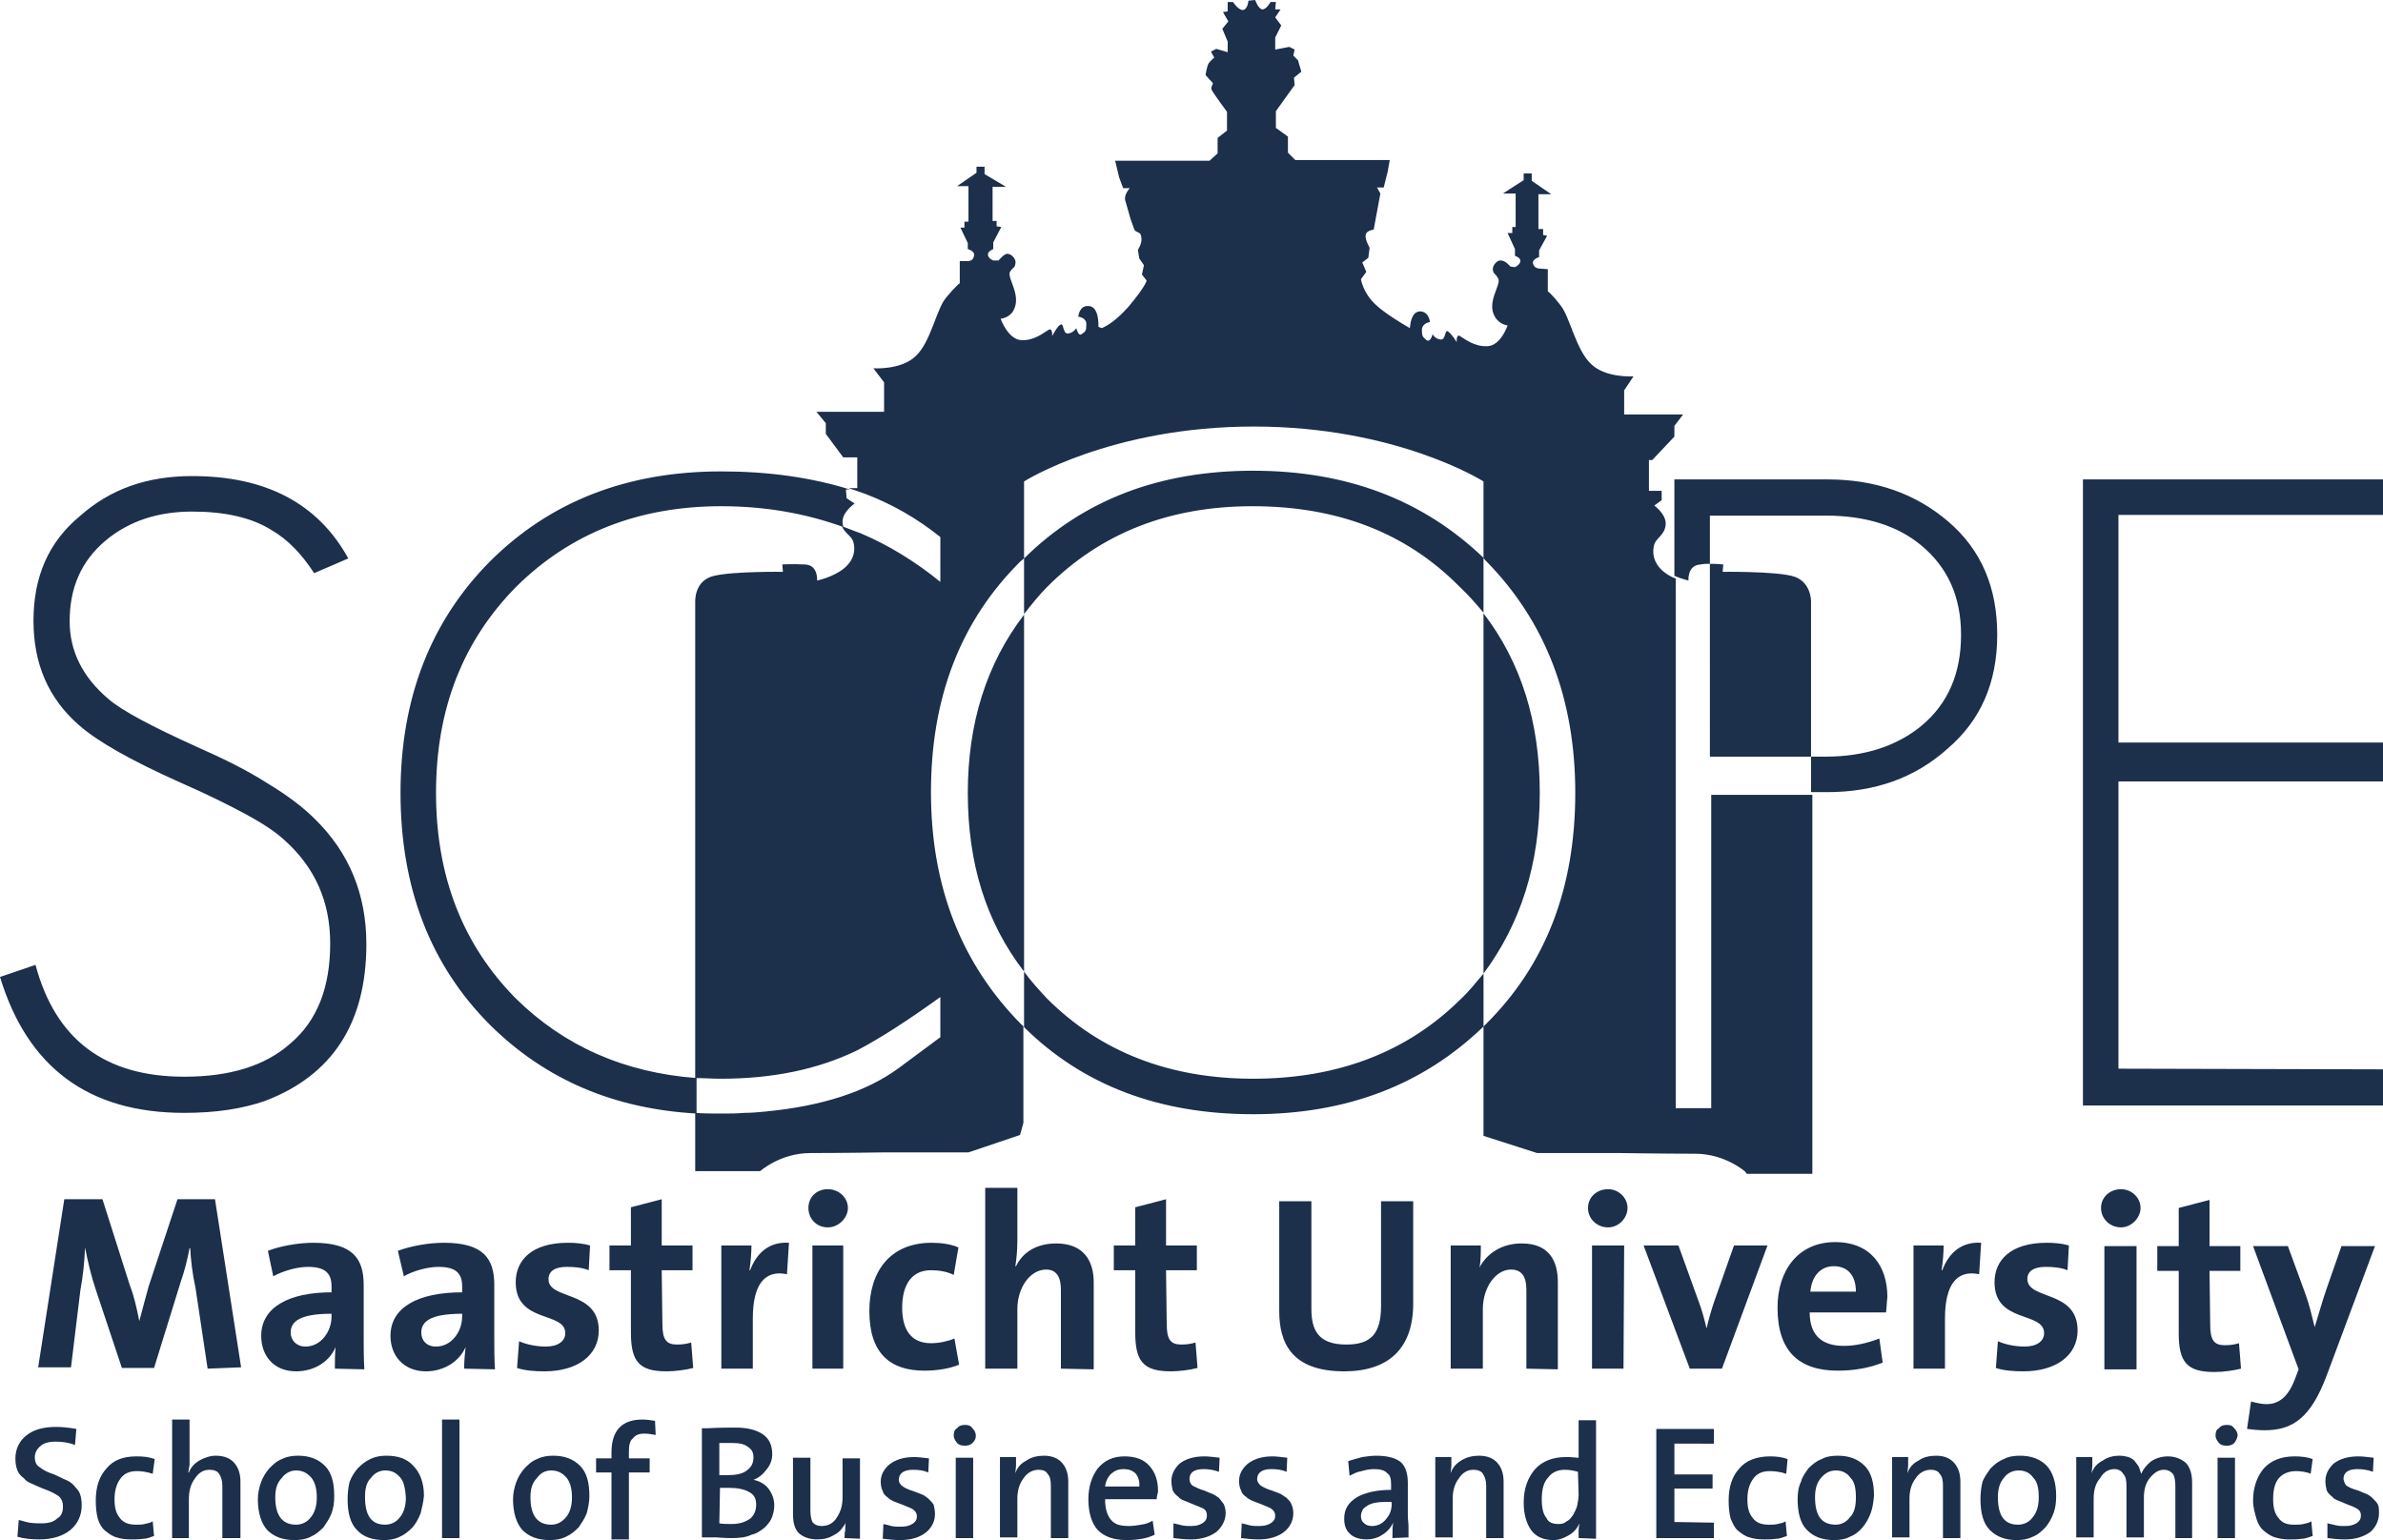 <svg version="1.1" id="Layer_1" xmlns="http://www.w3.org/2000/svg" xmlns:xlink="http://www.w3.org/1999/xlink" x="0" y="0" width="355.8" height="230" xml:space="preserve"><style/><g id="Layer_x0020_1"><g id="_855369136"><defs><path id="SVGID_1_" d="M31 204.4l-1.8-12c-.5-2.3-.7-4.2-.8-6h-.1c-.3 1.6-.7 3.3-1.4 5.3L23 204.3h-4.8l-3.9-11.7c-.7-2.1-1.2-4.2-1.6-6.3-.1 2.3-.3 4.2-.7 6.4l-1.4 11.5H5.7l3.9-25.1h5.7l4.1 12.9c.6 1.5 1 3.3 1.4 5.3.5-1.9.9-3.4 1.4-5.2l4.3-13h5.6l3.9 25.1-5 .2zm19 0c0-1.1 0-2.2.1-3.1v-.1c-.9 2.1-3.1 3.6-5.9 3.6-3.3 0-5.2-2.3-5.2-5.3 0-4.3 4.2-6.5 10.5-6.5v-.9c0-1.9-.9-2.9-3.5-2.9-1.7 0-3.7.6-5.2 1.4l-.8-3.8c1.8-.7 4.5-1.2 6.8-1.2 5.9 0 7.5 2.4 7.5 6.3v7.8c0 1.5 0 3.2.1 4.8l-4.4-.1zm-.5-8.2c-4.8 0-6.1 1.2-6.1 2.8 0 1.2.9 2.1 2.2 2.1 2.3 0 3.9-2.2 3.9-4.5v-.4zm19.8 8.2c0-1.1.1-2.2.2-3.1v-.1c-.9 2.1-3.2 3.6-5.9 3.6-3.3 0-5.3-2.3-5.3-5.3 0-4.3 4.2-6.5 10.7-6.5v-.9c0-1.9-.9-2.9-3.5-2.9-1.7 0-3.8.6-5.2 1.4l-.9-3.8c1.9-.7 4.5-1.2 6.9-1.2 5.9 0 7.5 2.4 7.5 6.3v7.8c0 1.5 0 3.2.1 4.8l-4.6-.1zm-.3-8.2c-4.8 0-6.1 1.2-6.1 2.8 0 1.2.8 2.1 2.2 2.1 2.3 0 3.9-2.2 3.9-4.5v-.4zm20.4 2.5c0 3.7-3.2 6.1-8.1 6.1-1.4 0-2.9-.1-4.1-.5l.3-4c1.1.5 2.6.8 4 .8 1.8 0 2.9-.8 2.9-2 0-3.3-7.4-1.4-7.4-7.6 0-3.3 2.4-5.9 7.8-5.9 1.1 0 2.3.1 3.3.4l-.2 3.7c-1-.4-2.1-.5-3.3-.5-1.8 0-2.7.7-2.7 1.8-.1 3.2 7.5 1.6 7.5 7.7zm9.5-1c0 2.4.6 3.1 2.2 3.1.8 0 1.4-.1 2.1-.3l.3 3.8c-1.2.3-2.7.5-4 .5-4.1 0-5.3-1.5-5.3-5.8v-9.3H91V186h3.2v-5.7l4.6-1.2v6.9h4.6v3.7h-4.6l.1 8zm18.6-7.4c-3.3-.7-5.1 1.5-5.1 6.6v7.5h-4.7V186h4.5c0 .9-.1 2.4-.3 3.7h.1c.9-2.4 2.7-4.3 5.8-4.1l-.3 4.7zm6.1-7c-1.7 0-2.9-1.3-2.9-2.9s1.2-2.8 2.9-2.8 3 1.3 3 2.8-1.4 2.9-3 2.9zm2.3 21.1h-4.6V186h4.6v18.4zm13.1-14.7c-2.9 0-4.3 2.2-4.3 5.6 0 3.1 1.2 5.3 4.3 5.3 1.2 0 2.6-.3 3.5-.7l.7 3.9c-1.4.6-3.3.9-5.2.9-5.1 0-8.2-2.6-8.2-8.9 0-5.8 3-10.2 9.3-10.2 1.4 0 2.9.2 4 .7l-.7 4.1c-1-.5-2.2-.7-3.4-.7zm19.4 14.7v-11.8c0-1.8-.6-3-2.2-3-2.4 0-4.3 2.7-4.3 5.9v8.9h-4.8v-27h4.8v7.9c0 1.1-.1 2.6-.3 3.8h.1c1-2.1 3.1-3.4 6-3.4 4.1 0 5.6 2.6 5.6 5.8v13l-4.9-.1zm15.8-6.7c0 2.4.6 3.1 2.2 3.1.8 0 1.4-.1 2.1-.3l.3 3.8c-1.2.3-2.7.5-4 .5-4.1 0-5.3-1.5-5.3-5.8v-9.3h-3.2V186h3.2v-5.7l4.6-1.2v6.9h4.6v3.7h-4.6l.1 8zm26.5 7.1c-7.9 0-9.7-4.3-9.7-9v-16.4h4.8v16.1c0 3.1 1 5.3 5.2 5.3 3.7 0 5.2-1.6 5.2-5.8v-15.6h4.8v15.3c0 6.8-3.8 10.1-10.3 10.1zm27.2-.4v-11.8c0-1.8-.6-3-2.3-3-2.3 0-4.2 2.7-4.2 5.9v8.9h-4.8V186h4.5c0 .9 0 2.4-.2 3.3 1.1-2.1 3.3-3.6 6.3-3.6 4.1 0 5.4 2.6 5.4 5.8v13l-4.7-.1zm12.2-21.1c-1.7 0-3-1.3-3-2.9s1.3-2.8 3-2.8c1.6 0 2.9 1.3 2.9 2.8s-1.3 2.9-2.9 2.9zm2.3 21.1h-4.7V186h4.8l-.1 18.4zm14.7 0h-4.8l-6.9-18.4h5.2l3 8.3c.5 1.3.9 2.8 1.2 4.1.3-1.3.7-2.7 1.1-3.9l3-8.5h5l-6.8 18.4zm24.5-8.4h-11.4c0 3.3 1.7 5 5.1 5 1.7 0 3.5-.4 5.3-1.1l.5 3.6c-2 .8-4.3 1.2-6.7 1.2-5.8 0-9-2.9-9-9.4 0-5.6 3.1-9.8 8.6-9.8 5.4 0 7.8 3.7 7.8 8.2-.1.8-.1 1.5-.2 2.3zm-7.8-6.9c-2 0-3.3 1.5-3.5 3.8h6.8c0-2.5-1.3-3.8-3.3-3.8zm21.7 1.2c-3.3-.7-5.1 1.5-5.1 6.6v7.5h-4.7V186h4.5c0 .9-.1 2.4-.3 3.7h.1c.9-2.4 2.7-4.3 5.8-4.1l-.3 4.7zm14.7 8.4c0 3.7-3.2 6.1-8.1 6.1-1.4 0-2.9-.1-4.1-.5l.3-4c1.1.5 2.6.8 4 .8 1.8 0 2.9-.8 2.9-2 0-3.3-7.4-1.4-7.4-7.6 0-3.3 2.4-5.9 7.8-5.9 1.1 0 2.3.1 3.3.4l-.2 3.7c-1-.4-2.1-.5-3.3-.5-1.8 0-2.7.7-2.7 1.8 0 3.2 7.5 1.6 7.5 7.7zm6.5-15.4c-1.7 0-3-1.3-3-2.9s1.3-2.8 3-2.8c1.6 0 2.9 1.3 2.9 2.8s-1.4 2.9-2.9 2.9zm2.3 21.2h-4.8v-18.4h4.8v18.4zm11-6.7c0 2.4.6 3.1 2.2 3.1.8 0 1.4-.1 2.1-.3l.3 3.8c-1.2.3-2.7.5-4 .5-4.1 0-5.3-1.5-5.3-5.8v-9.3h-3.2v-3.7h3.2v-5.7l4.6-1.2v6.9h4.6v3.7h-4.6l.1 8zm17.4 7.6c-2.4 6.4-5.1 8.2-9.3 8.2-.8 0-1.9-.1-2.6-.2l.6-4.1c.7.2 1.6.4 2.3.4 1.6 0 3.1-.8 4.2-3.6l.6-1.6-6.8-18.4h5.2l2.6 7.1c.6 1.6 1 3.4 1.4 5 .5-1.6 1.2-4.1 1.8-5.8l2.2-6.3h5l-7.2 19.3zM5.9 219.1c.5.4 1.2.8 2.2 1.1.7.3 1.2.6 1.7.8s.8.4 1.2.8c.3.4.7.7.9 1.2s.3 1.1.3 1.8c0 1.5-.6 2.8-1.7 3.7s-2.7 1.4-4.6 1.4c-1.2 0-2.3-.1-3.3-.4l.2-2.5c.5.1 1 .3 1.6.4.7.1 1.2.1 1.8.1 1 0 1.8-.2 2.3-.7.7-.4.9-1 .9-1.8 0-.7-.2-1.2-.7-1.6-.6-.4-1.2-.7-2.3-1.1-.7-.3-1.2-.5-1.6-.7-.5-.2-.9-.4-1.2-.8-.5-.4-.8-.7-1-1.2s-.3-1.1-.3-1.8c0-1.4.6-2.6 1.6-3.4 1.1-.9 2.6-1.3 4.5-1.3.9 0 1.8.1 3 .3l-.2 2.4c-1-.4-2-.5-2.9-.5-1 0-1.8.2-2.3.7-.5.4-.8 1-.8 1.6 0 .7.2 1.2.7 1.5zm14.5.6c-1.1 0-1.9.4-2.4 1.1-.6.8-.9 1.8-.9 3.1 0 1.2.2 2.1.8 2.8.5.7 1.3 1 2.4 1 .5 0 .9 0 1.3-.1.5-.1.9-.2 1.2-.4l.2 2.2c-.5.1-.9.4-1.6.4-.6.1-1.2.1-1.8.1-.9 0-1.6-.1-2.2-.3-.7-.2-1.2-.6-1.7-1s-.9-1.1-1.1-1.8c-.2-.8-.3-1.6-.3-2.7 0-2 .5-3.6 1.6-4.8 1-1.2 2.4-1.8 4.5-1.8 1 0 1.9.1 2.7.4l-.3 2.2c-.9-.3-1.7-.4-2.4-.4zm12.8 10v-7.8c0-.8-.2-1.4-.5-1.8-.2-.4-.8-.6-1.4-.6-.9 0-1.6.4-2.2 1.3-.6.8-.9 1.8-.9 3.1v5.8h-2.5V212h2.6v6.8c-.1.4-.1.8-.2 1.1h.1c.3-.8.9-1.4 1.6-1.8.7-.4 1.6-.7 2.4-.7 1.3 0 2.2.4 2.8 1.1s.9 1.6.9 2.8v8.4h-2.7zm16.3-3.7c-.3.8-.8 1.5-1.2 2.1-.6.6-1.2 1.1-1.9 1.4-.8.4-1.6.5-2.4.5-1.8 0-3.1-.5-4.1-1.5-.9-1-1.4-2.6-1.4-4.6 0-.9.2-1.8.5-2.6s.7-1.4 1.2-2c.6-.6 1.1-1.1 1.9-1.4.8-.4 1.6-.5 2.4-.5 1.7 0 3 .5 4 1.5s1.4 2.5 1.4 4.5c0 1-.1 1.8-.4 2.6zm-3-5.3c-.6-.7-1.3-1.1-2.3-1.1-.8 0-1.6.4-2.1 1.1-.7.7-1 1.6-1 2.9 0 2.8 1.1 4.1 3.1 4.1.9 0 1.7-.4 2.2-1.1.6-.7.9-1.7.9-3s-.3-2.3-.8-2.9zm16.3 5.3c-.3.8-.7 1.5-1.2 2.1-.6.6-1.2 1.1-1.9 1.4-.8.4-1.6.5-2.4.5-1.7 0-3.1-.5-4-1.5-1-1-1.4-2.6-1.4-4.6 0-.9.1-1.8.3-2.6.3-.8.7-1.4 1.2-2 .6-.6 1.2-1.1 1.9-1.4.8-.4 1.6-.5 2.4-.5 1.8 0 3.1.5 4 1.5 1 1 1.6 2.5 1.6 4.5-.1 1-.3 1.8-.5 2.6zm-3-5.3c-.6-.7-1.2-1.1-2.3-1.1-.8 0-1.6.4-2.1 1.1-.7.7-.9 1.6-.9 2.9 0 2.8 1 4.1 3 4.1.9 0 1.7-.4 2.2-1.1.6-.7.9-1.7.9-3-.1-1.3-.3-2.3-.8-2.9zm6.2 9V212h2.6v17.7H66zm21.6-3.7c-.3.8-.8 1.5-1.2 2.1-.6.6-1.2 1.1-1.9 1.4-.8.4-1.6.5-2.4.5-1.8 0-3.1-.5-4.1-1.5-.9-1-1.4-2.6-1.4-4.6 0-.9.2-1.8.5-2.6s.7-1.4 1.2-2c.6-.6 1.1-1.1 1.9-1.4.8-.4 1.6-.5 2.4-.5 1.7 0 3 .5 4 1.5s1.4 2.5 1.4 4.5c0 1-.2 1.8-.4 2.6zm-3-5.3c-.6-.7-1.3-1.1-2.3-1.1-.9 0-1.6.4-2.1 1.1-.7.7-1 1.6-1 2.9 0 2.8 1.1 4.1 3.1 4.1.9 0 1.6-.4 2.2-1.1.6-.7.9-1.7.9-3s-.3-2.3-.8-2.9zm13.3-6.4c-.6-.1-1.1-.2-1.7-.2-.8 0-1.3.2-1.7.7-.5.4-.6 1.1-.6 2.1v.9H97v2.1h-3.1v10h-2.6v-10H89v-2.1h2.3v-.9c0-3.3 1.6-4.9 4.6-4.9.7 0 1.3.1 1.9.2l.1 2.1zm14.6 6.7c1 .2 1.8.7 2.3 1.4s.8 1.5.8 2.4c0 .6-.1 1.1-.3 1.7-.2.6-.6 1.1-1.1 1.6-.5.4-1.1.9-2 1.1-.8.4-1.8.5-3 .5-.2 0-1 0-2.2-.1h-2.2v-16.3h.8c1.9-.1 3.3-.1 4.3-.1 1.8 0 3.1.4 4 1 1 .7 1.4 1.7 1.4 3 0 .8-.3 1.6-.8 2.2-.6.8-1.2 1.3-2 1.6zm-5.1 6.5c.5.1 1.1.1 1.9.1 1.1 0 2-.3 2.7-.8.6-.5.9-1.2.9-2.1 0-.9-.3-1.5-1.1-1.9-.7-.4-1.7-.6-2.9-.6h-1.4l-.1 5.3zm4.3-11.4c-.5-.4-1.2-.6-2.3-.6h-2v4.8h1.3c1.2 0 2.2-.2 2.8-.7.7-.5 1-1.1 1-2 0-.6-.2-1.1-.8-1.5zm14.4 13.6c0-.4 0-.8.1-1.2 0-.4 0-.9.1-1.1-.5.8-.9 1.4-1.7 1.8-.8.5-1.6.7-2.6.7-1.2 0-2.2-.4-2.8-1-.6-.7-.8-1.6-.8-2.8v-8.4h2.6v7.8c0 .8.1 1.4.3 1.8.3.4.8.6 1.4.6.9 0 1.7-.4 2.2-1.2.6-.9.9-1.8.9-3.1v-5.8h2.6v12l-2.3-.1zm8.7-7.7c.3.2.9.5 1.6.7.6.2 1 .4 1.3.5s.6.4.9.6c.3.3.6.6.8.9.1.4.2.9.2 1.4 0 1.1-.5 2.1-1.4 2.8-.9.7-2.2 1.1-3.8 1.1-.9 0-1.7-.1-2.6-.2l.1-2.2c.5.1.8.2 1.2.3.5.1.9.1 1.3.1.8 0 1.3-.1 1.8-.4s.7-.7.7-1.1c0-.5-.2-.8-.6-1.1-.3-.2-.9-.4-1.6-.7-.6-.2-1-.4-1.3-.5-.2-.1-.6-.3-.9-.6-.3-.2-.6-.5-.7-.9-.2-.4-.3-.9-.3-1.4 0-1.1.5-1.9 1.3-2.6.9-.7 2.1-1.1 3.7-1.1.6 0 1.3.1 2.2.2l-.1 2.1c-.7-.3-1.4-.4-2.3-.4-1.3 0-2.1.5-2.1 1.5 0 .4.2.7.6 1zm10.4-6.5c-.3.3-.7.4-1.1.4-.6 0-.9-.1-1.2-.4-.3-.4-.5-.7-.5-1.1 0-.5.1-.9.5-1.1.3-.4.7-.5 1.2-.5s.8.1 1.1.5c.3.3.5.7.5 1.1s-.1.7-.5 1.1zm.1 14.2h-2.6v-12h2.6v12zm11.6 0v-7.8c0-.8-.1-1.4-.5-1.8-.2-.4-.7-.6-1.3-.6-.9 0-1.7.4-2.3 1.3-.6.8-.9 1.8-.9 3v5.8h-2.6v-12h2.4v1.2c0 .4-.1.9-.1 1.1v.1c.3-.9.9-1.5 1.7-1.9.7-.5 1.6-.7 2.6-.7 1.2 0 2.1.4 2.7 1.1.6.7.9 1.6.9 2.8v8.4h-2.6zm15.8-5.8H165c0 1.4.3 2.4.9 3.1.6.7 1.4.9 2.7.9.6 0 1.2-.1 1.8-.2.7-.1 1.2-.3 1.7-.6l.3 2.1c-1.2.6-2.7.8-4.2.8-1.9 0-3.3-.5-4.3-1.5-.9-1-1.4-2.6-1.4-4.6 0-1.8.5-3.4 1.4-4.6 1-1.2 2.3-1.8 4-1.8 1.7 0 2.9.5 3.7 1.4.9 1 1.3 2.2 1.3 3.8 0 .3-.2.7-.2 1.2zm-3.1-3.8c-.5-.5-1.1-.7-1.8-.7-.8 0-1.3.2-1.9.7-.5.5-.8 1.1-.9 1.9h5.1c.1-.8-.2-1.5-.5-1.9zm8.5 1.8c.5.2.9.5 1.7.7.5.2.9.4 1.2.5s.7.4 1 .6c.2.3.5.6.7.9.2.4.3.9.3 1.4 0 1.1-.6 2.1-1.4 2.8-1 .7-2.2 1.1-3.8 1.1-.9 0-1.8-.1-2.6-.2v-2.2c.5.1.9.2 1.3.3.5.1.9.1 1.3.1.7 0 1.2-.1 1.7-.4s.7-.7.7-1.1c0-.5-.1-.8-.5-1.1-.5-.2-.9-.4-1.7-.7-.5-.2-.9-.4-1.2-.5-.3-.1-.7-.3-.9-.6-.3-.2-.6-.5-.8-.9-.1-.4-.2-.9-.2-1.4 0-1.1.5-1.9 1.2-2.6.9-.7 2.1-1.1 3.7-1.1.7 0 1.4.1 2.3.2l-.1 2.1c-.8-.3-1.6-.4-2.3-.4-1.4 0-2.1.5-2.1 1.5 0 .4.2.8.5 1zm10.2 0c.3.2.9.5 1.6.7.6.2 1 .4 1.3.5.2.1.6.4.9.6.3.3.6.6.7.9.2.4.3.9.3 1.4 0 1.1-.5 2.1-1.4 2.8s-2.2 1.1-3.8 1.1c-.9 0-1.7-.1-2.6-.2l.1-2.2c.5.1.8.2 1.2.3.5.1.9.1 1.3.1.8 0 1.3-.1 1.8-.4s.7-.7.7-1.1c0-.5-.2-.8-.6-1.1-.3-.2-.9-.4-1.6-.7-.6-.2-1-.4-1.3-.5-.2-.1-.6-.3-.9-.6-.3-.2-.6-.5-.7-.9-.2-.4-.3-.9-.3-1.4 0-1.1.5-1.9 1.3-2.6.9-.7 2.1-1.1 3.7-1.1.6 0 1.3.1 2.2.2l-.1 2.1c-.7-.3-1.4-.4-2.3-.4-1.3 0-2.1.5-2.1 1.5 0 .4.3.8.6 1zm19.6 7.8c0-.9 0-1.7.1-2.2v-.1c-.3.7-.9 1.4-1.6 1.8-.7.5-1.6.7-2.4.7-1 0-1.9-.3-2.4-.8-.7-.6-.9-1.4-.9-2.3 0-1.4.6-2.4 1.9-3.2 1.2-.7 3-1.1 5.1-1.1v-.8c0-.8-.1-1.4-.6-1.7-.3-.4-1-.6-1.9-.6-.7 0-1.2.1-1.9.3-.7.1-1.2.4-1.8.7l-.2-2.2c.7-.2 1.3-.4 2.1-.6.7-.1 1.4-.2 2.1-.2 1.8 0 3 .4 3.7 1 .7.7 1 1.7 1 3.1v4.9c0 .5.1 1 .1 1.6v1.6l-2.4.1zm-.2-5.4c-.9 0-1.7 0-2.2.1-.7.1-1.1.3-1.4.5-.3.2-.6.4-.7.7-.1.2-.2.5-.2.8 0 .4.1.8.5 1.1.3.3.7.4 1.2.4.8 0 1.6-.4 2.1-1.1.6-.7.8-1.4.8-2.4l-.1-.1zm14.2 5.4v-7.8c0-.8-.2-1.4-.5-1.8-.2-.4-.8-.6-1.4-.6-.9 0-1.6.4-2.2 1.3-.6.8-.9 1.8-.9 3v5.8h-2.6v-12h2.4v1.2c0 .4-.1.9-.1 1.1v.1c.3-.9.9-1.5 1.6-1.9.8-.5 1.7-.7 2.6-.7 1.3 0 2.2.4 2.8 1.1.6.7.9 1.6.9 2.8v8.4h-2.6zm13.8 0v-1.1c0-.4.1-.8.1-1.1-.3.8-.9 1.4-1.6 1.8-.7.4-1.4.7-2.3.7-1.4 0-2.6-.5-3.3-1.5s-1.1-2.4-1.1-4.1c0-2.1.6-3.7 1.7-5 1.1-1.2 2.7-1.8 4.6-1.8.5 0 .9 0 1.7.1h.2v-5.6h2.6v17.7l-2.6-.1zm-.1-9.9c-.7-.2-1.3-.3-2-.3-1 0-1.9.4-2.4 1.1-.7.7-1 1.8-1 3.3 0 1.3.2 2.2.7 2.8.3.7 1 .9 1.8.9.5 0 .9-.1 1.2-.4.5-.2.7-.6 1-1 .2-.4.5-.9.6-1.4.1-.6.2-1.1.2-1.6l-.1-3.4zm20.3 7.6v2.3h-8.6v-16.3h8.6v2.2H250v4.6h5.7v2.1H250v5l5.9.1zm8.3-7.7c-1.1 0-1.9.4-2.4 1.1-.6.8-.9 1.8-.9 3.1 0 1.2.2 2.1.8 2.8.5.7 1.3 1 2.4 1 .5 0 .9 0 1.3-.1.5-.1.9-.2 1.2-.4l.2 2.2c-.5.1-.9.4-1.6.4-.6.1-1.2.1-1.8.1-.8 0-1.6-.1-2.2-.3-.7-.2-1.2-.6-1.7-1s-.8-1.1-1.1-1.8c-.2-.8-.3-1.6-.3-2.7 0-2 .5-3.6 1.6-4.8 1-1.2 2.6-1.8 4.6-1.8.9 0 1.8.1 2.6.4l-.2 2.2c-.9-.3-1.7-.4-2.5-.4zm15.1 6.3c-.3.8-.7 1.5-1.2 2.1s-1.1 1.1-1.9 1.4c-.7.4-1.6.5-2.4.5-1.7 0-3-.5-4-1.5s-1.4-2.6-1.4-4.6c0-.9.1-1.8.5-2.6.2-.8.7-1.4 1.1-2 .6-.6 1.2-1.1 2-1.4.7-.4 1.6-.5 2.4-.5 1.7 0 3 .5 4 1.5s1.4 2.5 1.4 4.5c-.1 1-.2 1.8-.5 2.6zm-3-5.3c-.5-.7-1.2-1.1-2.2-1.1-.9 0-1.6.4-2.2 1.1s-.9 1.6-.9 2.9c0 2.8 1 4.1 3.1 4.1.8 0 1.6-.4 2.1-1.1.7-.7.9-1.7.9-3s-.2-2.3-.8-2.9zm13.8 9v-7.8c0-.8-.1-1.4-.5-1.8-.2-.4-.7-.6-1.3-.6-.9 0-1.7.4-2.3 1.3-.6.8-.9 1.8-.9 3v5.8h-2.6v-12h2.4v1.2c0 .4-.1.9-.1 1.1v.1c.3-.9.9-1.5 1.7-1.9.7-.5 1.6-.7 2.6-.7 1.2 0 2.1.4 2.7 1.1.6.7.9 1.6.9 2.8v8.4h-2.6zm16.5-3.7c-.3.8-.7 1.5-1.2 2.1-.6.6-1.1 1.1-1.9 1.4-.8.4-1.6.5-2.4.5-1.7 0-3-.5-4-1.5s-1.4-2.6-1.4-4.6c0-.9.1-1.8.3-2.6.3-.8.8-1.4 1.2-2 .6-.6 1.2-1.1 2-1.4.7-.4 1.6-.5 2.4-.5 1.7 0 3 .5 4 1.5.9 1 1.4 2.5 1.4 4.5 0 1-.1 1.8-.4 2.6zm-3-5.3c-.5-.7-1.2-1.1-2.2-1.1-.9 0-1.7.4-2.2 1.1-.6.7-.9 1.6-.9 2.9 0 2.8 1 4.1 3 4.1.9 0 1.7-.4 2.2-1.1.6-.7.9-1.7.9-3s-.2-2.3-.8-2.9zm21.2 9V222c0-.8-.1-1.4-.3-1.8-.3-.4-.8-.7-1.4-.7-.8 0-1.4.4-2.1 1.2-.7.9-.9 1.8-.9 3.1v5.8h-2.6v-7.7c0-.8-.1-1.4-.5-1.8-.2-.4-.7-.7-1.3-.7-.8 0-1.6.4-2.1 1.3-.7.8-1 1.8-1 3.1v5.8H310v-12h2.4v1.2c0 .4-.1.9-.1 1.1v.1c.3-.9.9-1.5 1.7-1.9.7-.5 1.6-.7 2.4-.7.6 0 1 .1 1.4.2.5.2.8.4 1 .7.2.3.5.6.6.9l.3.9c.3-.7.8-1.3 1.4-1.8.7-.5 1.6-.8 2.6-.8 1.1 0 2 .4 2.7 1 .6.7.9 1.6.9 3v8.2h-2.5zm8.8-14.2c-.3.3-.7.4-1.1.4-.6 0-.9-.1-1.2-.4-.3-.4-.5-.7-.5-1.1 0-.5.1-.9.5-1.1.3-.4.7-.5 1.2-.5s.8.1 1.1.5c.3.3.5.7.5 1.1-.1.4-.2.7-.5 1.1zm.1 14.2h-2.6v-12h2.6v12zm9.1-10c-1.1 0-2 .4-2.6 1.1-.6.8-.8 1.8-.8 3.1 0 1.2.2 2.1.8 2.8.5.7 1.2 1 2.3 1 .5 0 1 0 1.4-.1.5-.1.9-.2 1.2-.4l.2 2.2c-.5.1-1 .4-1.6.4-.6.1-1.2.1-1.9.1-.8 0-1.4-.1-2.1-.3-.7-.2-1.2-.6-1.7-1s-.9-1.1-1.1-1.8c-.2-.8-.5-1.6-.5-2.7 0-2 .6-3.6 1.6-4.8 1.1-1.2 2.6-1.8 4.6-1.8 1 0 1.9.1 2.7.4l-.3 2.2c-.6-.3-1.6-.4-2.2-.4zm7.6 2.2c.3.2.9.5 1.7.7.5.2.9.4 1.2.5.3.1.7.4.9.6.3.3.6.6.8.9.2.4.2.9.2 1.4 0 1.1-.5 2.1-1.3 2.8-1 .7-2.2 1.1-3.8 1.1-.9 0-1.8-.1-2.6-.2v-2.2c.5.1.9.2 1.3.3.5.1.9.1 1.3.1.7 0 1.2-.1 1.7-.4s.7-.7.7-1.1c0-.5-.1-.8-.6-1.1-.3-.2-.8-.4-1.6-.7-.5-.2-.9-.4-1.2-.5-.3-.1-.7-.3-.9-.6-.3-.2-.6-.5-.8-.9-.1-.4-.2-.9-.2-1.4 0-1.1.5-1.9 1.2-2.6.9-.7 2.1-1.1 3.7-1.1.7 0 1.4.1 2.3.2l-.1 2.1c-.8-.3-1.6-.4-2.3-.4-1.4 0-2.1.5-2.1 1.5.1.4.2.8.5 1zm-80-132.1V113h-15.1V84.2c1.2 0 2 .1 2 .1l-.1 1.1s7.4-.1 10.3.6c3 .7 2.9 3.9 2.9 3.8zm-9.8 85.2s-3-2.7-7.5-2.7-11.1-.1-11.1-.1h-12.5l-8.1-2.6h-.1.2v-16.3l.3-.3c9-8.9 13.4-20.4 13.4-34.6 0-14.1-4.5-25.7-13.4-34.7-.1-.1-.2-.2-.3-.4V71.9s-12.9-8.2-34.3-8.2-34.3 8.2-34.3 8.2v11.5c-.2.1-.3.3-.5.4-9 8.9-13.4 20.4-13.4 34.5 0 14.2 4.6 25.7 13.5 34.7.1.1.2.1.3.3v14.4l-.5 1.8-7.7 2.6h-12.5s-6.5.1-11.1.1c-4.5 0-7.5 2.7-7.5 2.7h-9.7v-8.7c1.2.1 2.6.1 3.8.1s2.4 0 3.5-.1c1.1 0 2.2-.1 3.2-.2 8.3-.8 15-2.9 19.9-6.5l6.2-4.6v-6c-5 3.6-9.2 6.3-12.5 8-5.8 2.8-12.5 4.2-20.3 4.2-1.2 0-2.6-.1-3.8-.1V89.9s-.2-3.2 2.8-3.9c2.9-.7 10.3-.6 10.3-.6l-.1-1.1s1.3-.1 3.4 0c2 .1 1.8 2.4 1.8 2.4s2.4-.5 4-1.8c1.7-1.4 1.7-3 1.4-4-.3-.9-1.2-1.2-1.7-2.3.9.3 1.8.7 2.7 1 4.3 1.8 8.3 4.3 12 7.3v-6.7c-3.5-2.8-7.2-4.9-11.1-6.4-.8-.3-1.7-.6-2.6-.9h1.3v-4.6h-2.1l-2.6-3.5v-1.6l-1.4-1.7H132v-4.4l-1.6-2.1s4.1.3 6.3-1.8c2.3-2.1 3.1-7.1 4.6-8.8 1.4-1.7 2-2.1 2-2.1V39h1.2s.8 0 .9-.7c.3-.8-.9-1.1-.9-1.1v-.9l-1.1-2.3h.6v-.9h.6v-5.3h-1.7l2.9-2v-.9h1.2V26l3.2 1.9h-2V33h.6v.8l.7.1-1.2 2.3v1s-.8.3-.8.8c0 .6.8.9.8.9h.8s.8-1 1.3-1c.6 0 1.4.8 1.2 1.5-.1.7-.3.4-.8 1.2-.5.9 1.8 3.5.5 5.8-.6 1.1-1.9 1.2-1.9 1.2s1.1 3.1 3.1 3.2c1.9.1 3.3-1.1 4-1.5.7-.5.6.9.6.9s.7-1.4 1.2-1.7c.6-.4.3 1.4 1.2 1.3.8-.1 1.2-.8 1.2-.8s.3 1.3.8.9c.6-.4.7-.5.7-1.5s-1.2-1.1-1.2-1.1.1-1.6 1.4-1.6c1.8-.1 1.6 3.1 1.6 3.1s.2.1.5.2c1-.4 2.4-1.4 4-3.2 2.6-3.1 2.7-3.9 2.7-3.9l-.7-.9.3-1.4-.7-1-.2-1.3s.7-1 .5-1.9c-.1-1-.9-.5-1.1-1.3-.3-.8-.5-1.4-.5-1.4l-.8-2.8c-.2-.9.7-1.8.7-1.8h-1l-.6-1.6-.6-2.5h14.1l1.2-1.1v-2.3l1.4-1.1v-2.8s-2-2.7-2.3-3.3c-.2-.6.5-.9 0-1.2-.3-.3-.9-1-.9-1s.2-1.4.5-1.8c.3-.4.8-.8.8-.8l-.5-.9.8-.4 1.7.5V6.2l-.8-1.9.9-1.1-.8-1.4.7-.1V.3h.8s.7 1.1 1.4 1.2c.8 0 .9-1.4.9-1.4l1-.1s.5 1.4 1.1 1.4c.6 0 1.2-1.1 1.2-1.1h.8l-.1 1.1h.8l-.8 1.2.9 1.2-.9 1.8v1.8l2.1-.4.8.4-.2.9.7.7.5 1.7-1.1.9.1 1.1-2.8 3.9v2.5l1.8 1.3v2.4l1.1 1.1h14.1l-.3 1.7-.6 2.4h-1l.5.9-1 5.4s-1.1.1-1.2.8c-.1.7.6 1.9.6 1.9l-.2 1.5-.9.7.6 1.4-.8 1.1s.3 2 2.1 3.7c1.2 1.2 3.8 2.8 5.2 3.6.1-.9.3-2.5 1.6-2.5 1.3.1 1.4 1.6 1.4 1.6s-1.1.1-1.2 1.1c0 1 .1 1.1.7 1.6.6.4.9-.9.9-.9s.3.7 1.2.8c.8.1.6-1.6 1.1-1.2.6.4 1.3 1.6 1.3 1.6s-.1-1.3.5-.9c.7.4 2.1 1.6 4.1 1.5s3-3.1 3-3.1-1.2-.1-1.9-1.3c-1.3-2.2 1-4.8.5-5.7s-.7-.6-.8-1.3c-.1-.7.7-1.5 1.2-1.4.7 0 1.4.9 1.4.9l.7.1s.8-.4.8-.9c.1-.5-.8-.8-.8-.8v-1l-1.1-2.4h.7v-.9h.5v-5h-1.9l3.1-2v-1h1.2V27l2.9 2h-1.9v5.2h.7v.9l.6.1-1.2 2.2v1s-1.1.3-.9 1c.2.7.9.7.9.7l1.3.1v3.3s.6.4 1.9 2.1c1.4 1.7 2.3 6.7 4.6 8.8 2.2 2.1 6.3 1.8 6.3 1.8l-1.4 2.1v3.6h8.8l-1.3 1.7v1.6l-3.3 3.5h-.5v4.6h1.9v1.4l-1.1.8s1.8 1.3 1.7 2.8c-.1 1.6-1.4 2-1.7 3s-.3 2.6 1.3 4c.6.5 1.3.9 1.9 1.1v79.1h5.3v-46.8h15.1v56.6h-9.8l-.2-.3zm-39.1-29.6V91.6c5.6 7.3 8.4 16.2 8.4 26.8 0 10.7-2.9 19.6-8.4 27zm-77-27c0-10.4 2.8-19.3 8.4-26.6v53.3c-5.7-7.4-8.4-16.2-8.4-26.7zM40.6 79.2c-3-1.9-7-2.8-11.9-2.8-5.1 0-9.4 1.4-12.9 4.3-3.7 3.1-5.4 7.1-5.4 12.1 0 4.4 1.9 8.3 5.8 11.6 2.1 1.8 6.5 4.1 13.1 7.1 4.1 1.8 7.7 3.6 10.5 5.4 3 1.8 5.4 3.6 7.2 5.4 5.1 5 7.7 11.2 7.7 18.7 0 11.8-5.1 19.6-15.1 23.4-3.4 1.2-7.4 1.8-12.1 1.8-14.3 0-23.4-6.8-27.5-20.3l5.3-1.8c3 11.2 10.4 16.7 22.2 16.7 6.8 0 12.1-1.6 15.9-5 4-3.4 5.9-8.4 5.9-14.9 0-6.3-2.3-11.4-6.9-15.5-1.2-1.1-3.1-2.4-5.7-3.8s-5.8-3-9.7-4.7c-7.4-3.3-12.5-6.2-15.2-8.6-4.6-4-6.8-9.2-6.8-15.6 0-6.5 2.2-11.7 6.9-15.6 4.6-4.1 10.1-6 16.8-6 11 0 18.8 4.1 23.3 12.3l-5.1 2.2c-1.8-2.8-3.9-5-6.3-6.4zm85.8-4.8l1.2.8s-1.9 1.3-1.8 2.8c0 .3.1.5.1.7-5.8-2.1-11.9-3.1-18.2-3.1-12.3 0-22.5 4-30.6 12-8 8.1-12 18.3-12 30.8s4 22.7 11.9 30.7c7.2 7.1 16.2 11.1 27 11.9v5.3c-12.4-.7-22.6-5.1-30.8-13.2-9-9-13.4-20.6-13.4-34.7s4.5-25.6 13.3-34.5c9-9 20.5-13.5 34.6-13.5 7 0 13.4.9 19.2 2.7h-.6l.1 1.3zm91.5 13.2c-8-8.1-18.3-12-30.9-12-12.4 0-22.6 4-30.6 12-1.3 1.3-2.4 2.7-3.5 4.1v-8.3c8.9-8.8 20.3-13.1 34.2-13.1s25.3 4.3 34.4 13v8.2c-1.1-1.3-2.2-2.6-3.6-3.9zm-30.8 78.8c-14 0-25.4-4.3-34.2-13v-8.3c1 1.4 2.2 2.7 3.4 4 8 8 18.3 12 30.8 12s22.9-3.9 30.9-11.8c1.3-1.2 2.4-2.6 3.5-3.9v7.9c-9 8.7-20.4 13.1-34.4 13.1zm103.7-54.6c-4.9 4.4-10.9 6.5-18 6.5h-2.4V113h2.2c5.8 0 10.7-1.6 14.4-4.7 3.9-3.3 5.8-7.8 5.8-13.5s-2-10.1-6-13.4c-3.5-2.9-8.3-4.4-14.2-4.4h-17.3v7.2c-.5 0-.9 0-1.4.1-2 .1-1.8 2.4-1.8 2.4s-.9-.2-2.1-.7V71.6h22.9c7.1 0 13.1 2.1 18 6.3 4.9 4.2 7.3 9.8 7.3 16.9 0 7.2-2.5 12.8-7.4 17zm65 47.9v5.4H311V71.6h44.8v5.3h-39.5v34h39.5v5.8h-39.5v42.9l39.5.1z"/></defs><clipPath id="SVGID_00000016077452008865782020000015535009766814622343_"><use xlink:href="#SVGID_1_" overflow="visible"/></clipPath><g clip-path="url(#SVGID_00000016077452008865782020000015535009766814622343_)"><path fill="#1c2f4b" d="M0-4.6h361.2v239H0z"/></g></g></g></svg>